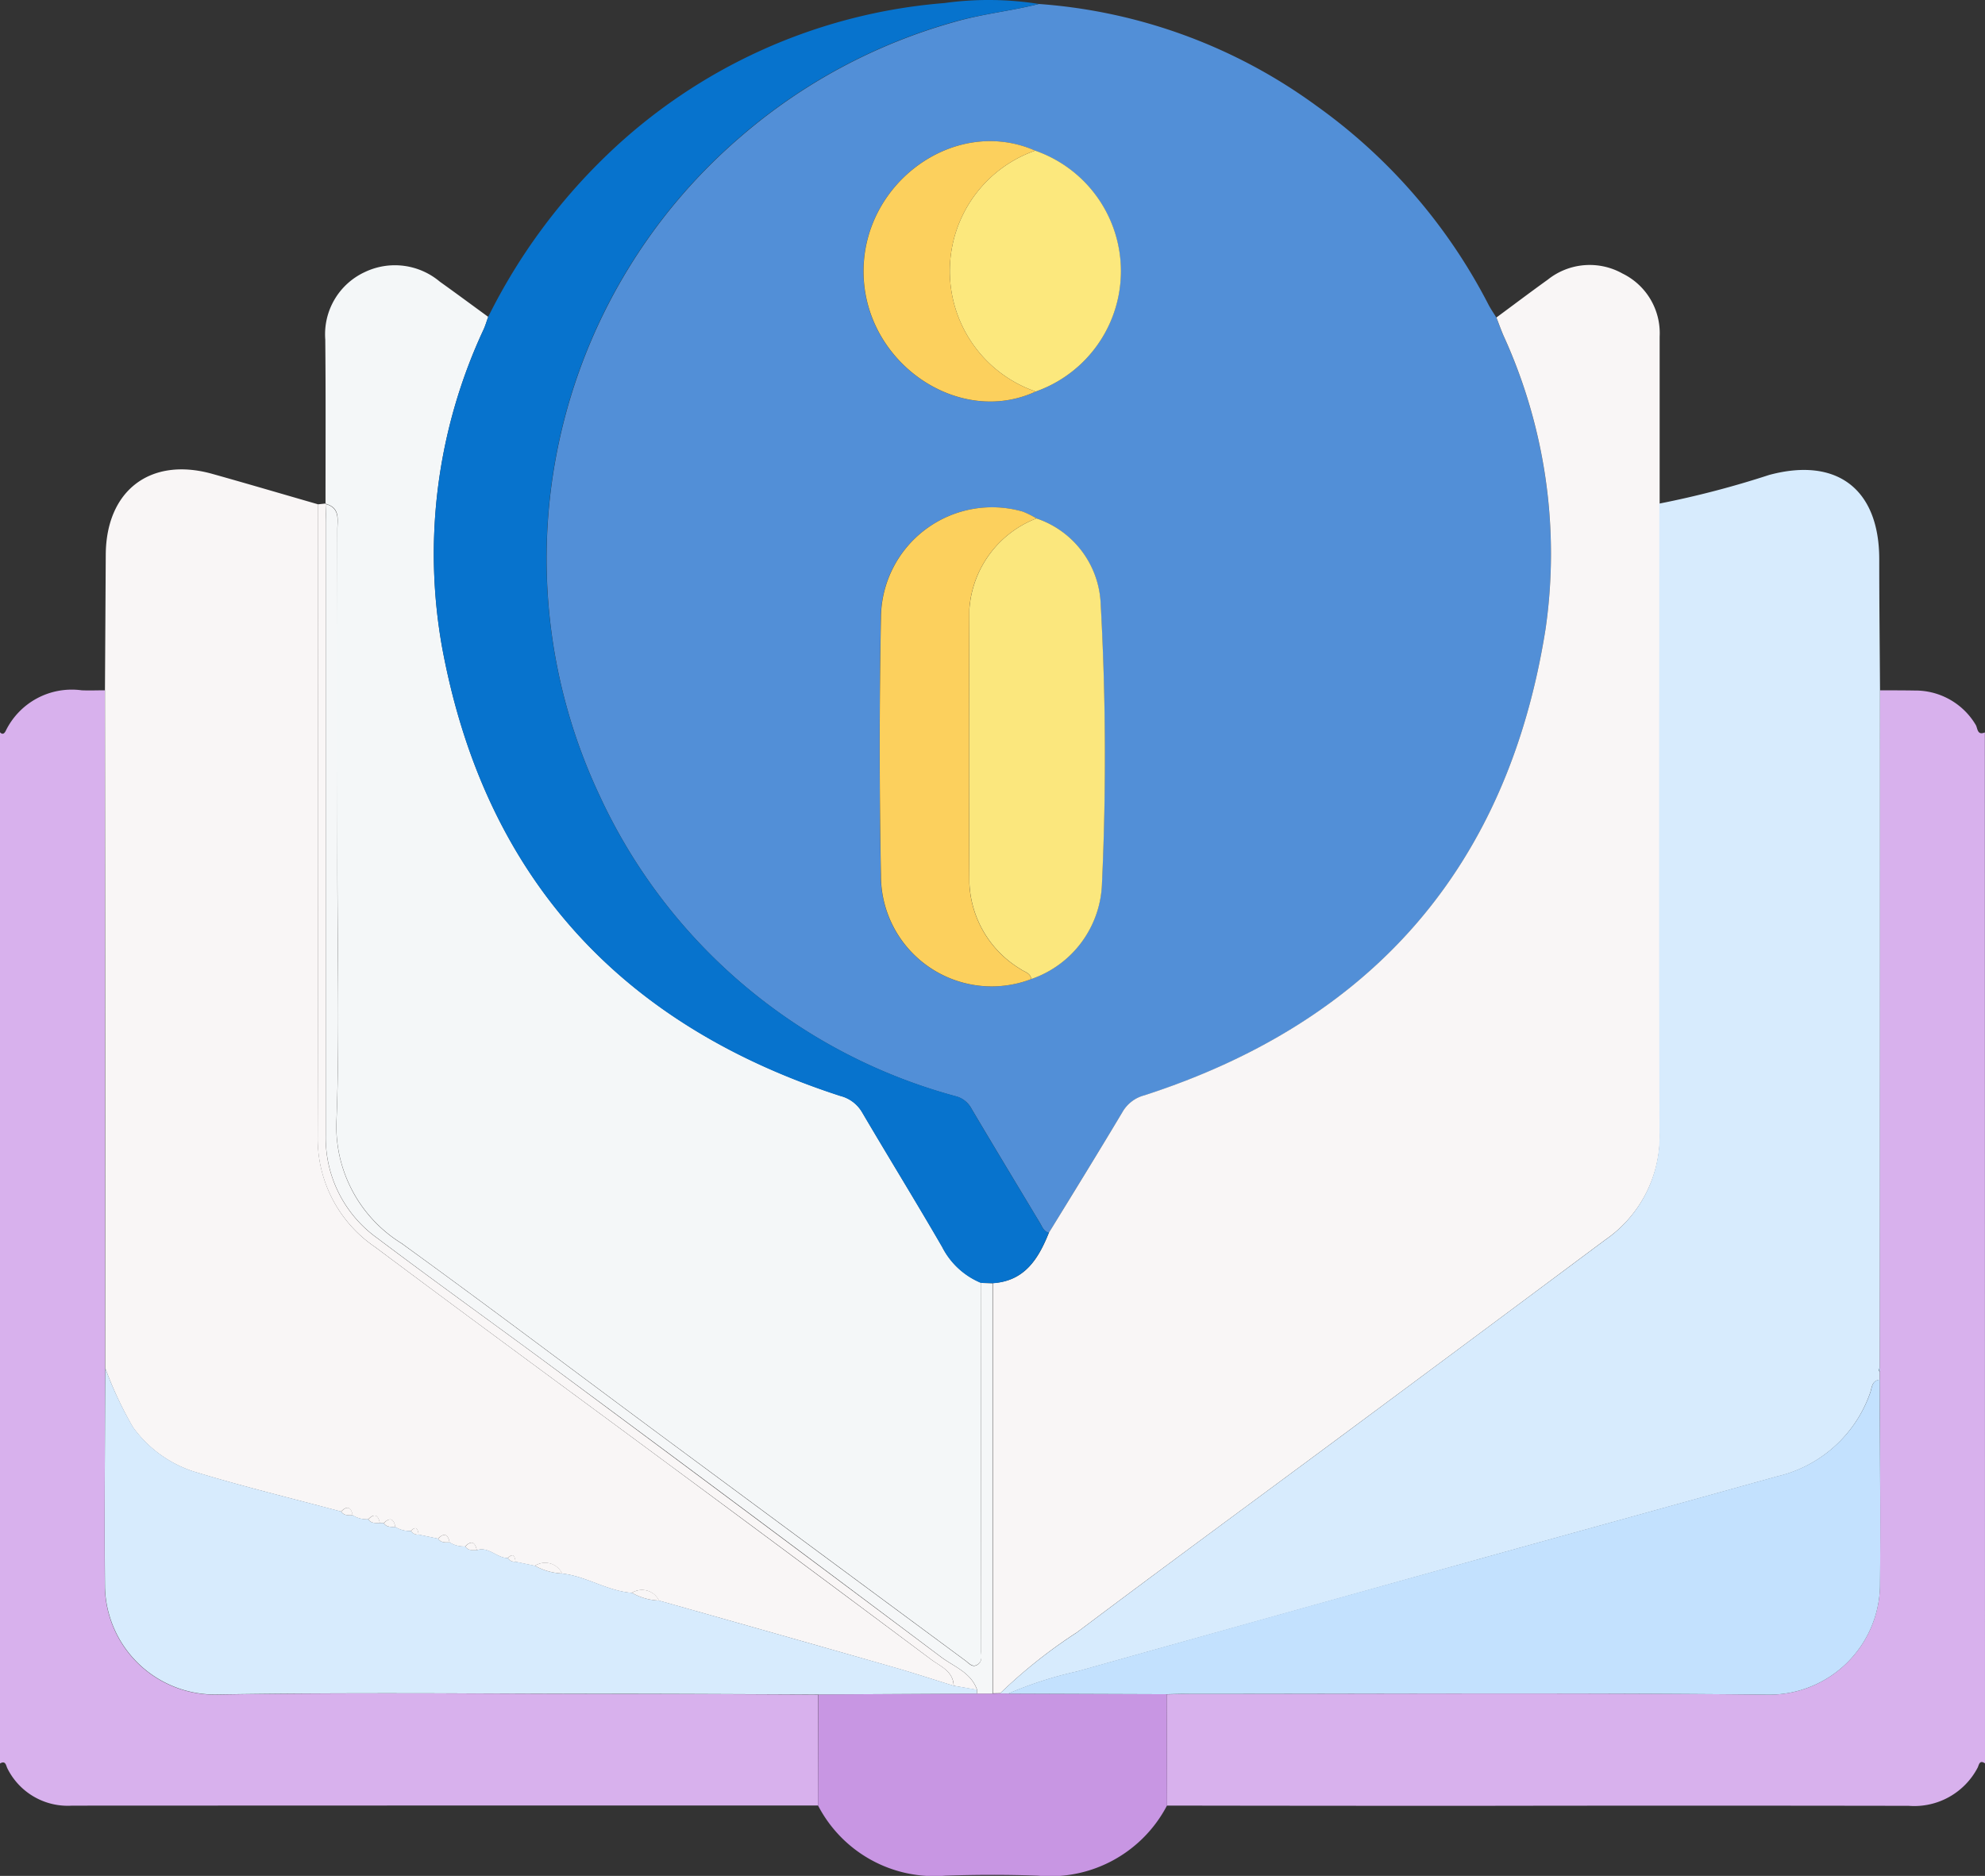 <svg xmlns="http://www.w3.org/2000/svg" width="72.432" height="68.458" viewBox="0 0 72.432 68.458">
  <rect x="0" y="0" width="72.432" height="68.458" fill="#333333" stroke="none"/>
  <g id="Group_48083" data-name="Group 48083" transform="translate(0.404 -30.781)">
    <path id="Path_34109" data-name="Path 34109" d="M29.445,249.455q-13.609,0-27.217.006A2.459,2.459,0,0,1-.135,248.1c-.051-.1-.061-.3-.269-.177V210.29c.1.108.167.03.206-.046a2.68,2.68,0,0,1,2.776-1.486c.281.012.563,0,.844,0,0,.071,0,.141,0,.212q0,12.263.009,24.526c0,2.663-.03,5.326-.009,7.989a4.013,4.013,0,0,0,4.042,3.925c4.972-.083,9.946-.03,14.919-.026,2.357,0,4.713.016,7.069.025Z" transform="translate(0 -152.785)" fill="#d8b1ed"/>
    <path id="Path_34110" data-name="Path 34110" d="M330.272,247.926c-.209-.146-.22.069-.272.163a2.609,2.609,0,0,1-2.509,1.386q-8.021-.013-16.043,0-5.512,0-11.025-.009-.005-2.029-.011-4.059c.306-.006.612-.017.918-.017,7.023,0,14.046-.046,21.068.029a4.042,4.042,0,0,0,4.041-3.931c.027-2.521,0-5.043-.008-7.564q0-.141,0-.283a.426.426,0,0,0,0-.137q0-12.369.01-24.738c.422,0,.844,0,1.266.007a2.56,2.56,0,0,1,2.225,1.251c.075.119.048.4.335.278Z" transform="translate(-258.244 -152.792)" fill="#d8b1ed"/>
    <path id="Path_34111" data-name="Path 34111" d="M158.339,31.807a19.533,19.533,0,0,1,10.132,3.719,20.327,20.327,0,0,1,6.273,7.251c.086.164.192.317.29.476.084.218.161.44.254.654a19.165,19.165,0,0,1,1.54,10.7c-1.365,8.657-6.3,14.336-14.642,17.033a1.3,1.3,0,0,0-.8.611c-.88,1.474-1.785,2.933-2.68,4.4-.187-.044-.24-.212-.323-.35-.835-1.39-1.674-2.779-2.5-4.174a.9.9,0,0,0-.573-.455,20.08,20.08,0,0,1-13-10.976,20.29,20.29,0,0,1,5.185-24.076,20.28,20.28,0,0,1,7.767-4.157C156.275,32.168,157.321,32.065,158.339,31.807ZM158.2,37.16c-2.954-1.3-6.392,1.225-6.259,4.593.127,3.217,3.509,5.479,6.278,4.2a4.657,4.657,0,0,0-.019-8.792Zm-.141,30.231a3.817,3.817,0,0,0,2.579-3.486,100.648,100.648,0,0,0-.053-10.31,3.437,3.437,0,0,0-2.338-3.014,3.193,3.193,0,0,0-.5-.248,4.056,4.056,0,0,0-5.175,3.876q-.086,4.7,0,9.4A4.04,4.04,0,0,0,158.063,67.391Z" transform="translate(-120.835 -0.881)" fill="#528fd7"/>
    <path id="Path_34112" data-name="Path 34112" d="M257.556,134.446c.9-1.465,1.8-2.924,2.681-4.4a1.3,1.3,0,0,1,.8-.611c8.343-2.7,13.277-8.375,14.642-17.033a19.165,19.165,0,0,0-1.54-10.7c-.092-.215-.17-.436-.254-.654.625-.461,1.244-.929,1.875-1.382a2.45,2.45,0,0,1,2.726-.221,2.419,2.419,0,0,1,1.354,2.3q0,3.041,0,6.082c0,7.66-.017,15.319.006,22.979a4.6,4.6,0,0,1-2,3.907q-4.825,3.6-9.658,7.183c-3.2,2.377-6.421,4.734-9.607,7.133a18.564,18.564,0,0,0-2.8,2.224l-.273.005q0-7.486,0-14.971C256.669,136.22,257.175,135.4,257.556,134.446Z" transform="translate(-219.684 -58.681)" fill="#f9f6f6"/>
    <path id="Path_34113" data-name="Path 34113" d="M83.468,107.843c0-1.995.011-3.989-.009-5.984A2.5,2.5,0,0,1,84.9,99.4a2.544,2.544,0,0,1,2.739.349c.593.423,1.177.856,1.766,1.285-.056.153-.1.311-.168.46a19.373,19.373,0,0,0-1.518,11.575c1.541,8.365,6.477,13.776,14.53,16.389a1.284,1.284,0,0,1,.8.6c.965,1.643,1.967,3.265,2.921,4.914a2.775,2.775,0,0,0,1.413,1.308q0,6.678,0,13.357c0,.2.095.445-.131.583-.178.108-.3-.052-.429-.148q-5.428-4.017-10.857-8.032c-3.24-2.4-6.457-4.832-9.723-7.2a5.023,5.023,0,0,1-2.37-4.563c.114-3.058.03-6.124.03-9.186q0-6.149,0-12.3c0-.354.107-.778-.4-.927Z" transform="translate(-71.994 -58.689)" fill="#f4f7f8"/>
    <path id="Path_34114" data-name="Path 34114" d="M257.425,196.6a18.564,18.564,0,0,1,2.8-2.224c3.186-2.4,6.4-4.755,9.607-7.133q4.833-3.587,9.658-7.183a4.6,4.6,0,0,0,2-3.907c-.023-7.66-.008-15.319-.006-22.979a34.1,34.1,0,0,0,4.007-1.045c2.458-.662,4.012.5,4.018,3.062,0,1.6.018,3.2.028,4.8q0,12.369-.01,24.738c-.016.013-.046.03-.044.039a.566.566,0,0,0,.042.1q0,.141,0,.283c-.291.026-.282.289-.347.471a4.732,4.732,0,0,1-3.414,3.061c-3.52.982-7.044,1.951-10.565,2.931q-7.482,2.084-14.961,4.182a14,14,0,0,0-2.526.816Z" transform="translate(-221.34 -104.015)" fill="#d7ebfd"/>
    <path id="Path_34115" data-name="Path 34115" d="M26.643,184.6q0-12.263-.01-24.526c0-.071,0-.141,0-.212q.015-2.471.029-4.941c.011-2.352,1.632-3.588,3.889-2.955,1.288.361,2.571.74,3.856,1.11,0,7.7.013,15.4-.009,23.1A4.783,4.783,0,0,0,36.5,180.19c3.527,2.641,7.083,5.244,10.624,7.866q4.831,3.578,9.649,7.174c.332.249.813.421.828.964-.757-.235-1.511-.484-2.273-.7q-4.237-1.212-8.479-2.408a.689.689,0,0,0-.99-.283c-.9-.066-1.66-.606-2.547-.705a.683.683,0,0,0-.992-.281l-.706-.148c-.031-.18-.067-.349-.284-.135-.4,0-.693-.431-1.13-.288-.06-.3-.2-.366-.425-.137a.954.954,0,0,1-.565-.146c-.061-.3-.2-.366-.426-.137l-.706-.148c-.031-.181-.067-.349-.285-.134a.971.971,0,0,1-.564-.144c-.059-.3-.193-.372-.427-.139l-.14-.006c-.06-.3-.2-.366-.425-.137a.956.956,0,0,1-.565-.145c-.06-.3-.2-.367-.426-.137-1.81-.486-3.635-.926-5.425-1.476a4.428,4.428,0,0,1-2.173-1.61A13.935,13.935,0,0,1,26.643,184.6Z" transform="translate(-23.207 -103.891)" fill="#f9f6f6"/>
    <path id="Path_34116" data-name="Path 34116" d="M131.347,77.6a2.775,2.775,0,0,1-1.413-1.308c-.954-1.649-1.955-3.271-2.921-4.914a1.284,1.284,0,0,0-.8-.6c-8.053-2.612-12.989-8.024-14.53-16.389A19.373,19.373,0,0,1,113.2,42.807c.066-.149.113-.306.168-.46a21.357,21.357,0,0,1,4.312-5.888,20.059,20.059,0,0,1,12.339-5.567,11.7,11.7,0,0,1,3.441.033c-1.017.258-2.064.361-3.079.65a20.28,20.28,0,0,0-7.767,4.157,20.29,20.29,0,0,0-5.185,24.076,20.08,20.08,0,0,0,13,10.976.9.9,0,0,1,.573.455c.827,1.4,1.666,2.783,2.5,4.174.083.139.136.307.323.35-.381.957-.888,1.775-2.06,1.85Z" transform="translate(-95.959)" fill="#0773cd"/>
    <path id="Path_34117" data-name="Path 34117" d="M104.705,203.751c-.015-.542-.5-.714-.828-.964q-4.81-3.606-9.649-7.174c-3.541-2.622-7.1-5.225-10.624-7.866a4.783,4.783,0,0,1-2.109-4.012c.022-7.7.01-15.4.009-23.1l.278-.029.029.032c-.008.235-.023.47-.023.705q0,11.166,0,22.333a4.507,4.507,0,0,0,1.9,3.755c2.227,1.68,4.5,3.3,6.738,4.965q6.917,5.137,13.811,10.305c.467.351,1.1.561,1.318,1.2Z" transform="translate(-70.308 -111.449)" fill="#f9f6f6"/>
    <path id="Path_34118" data-name="Path 34118" d="M217.142,467.454l.291.008,5.793.021q.005,2.029.011,4.059a4.807,4.807,0,0,1-4.714,2.563c-1.126-.041-2.255-.038-3.381,0a4.777,4.777,0,0,1-4.641-2.563q.006-2.025.013-4.05l5.792-.032.563,0Z" transform="translate(-181.056 -374.873)" fill="#c896e3"/>
    <path id="Path_34119" data-name="Path 34119" d="M58.435,395.43l-5.792.032c-2.357-.008-4.713-.023-7.069-.025-4.973,0-9.947-.056-14.919.026a4.013,4.013,0,0,1-4.042-3.925c-.022-2.663,0-5.326.009-7.989a13.965,13.965,0,0,0,1.01,2.149,4.428,4.428,0,0,0,2.173,1.61c1.79.551,3.615.991,5.425,1.476.105.16.27.135.426.137a.956.956,0,0,0,.565.145c.1.161.269.136.425.137l.14.006c.105.159.271.133.427.139a.972.972,0,0,0,.564.144.3.3,0,0,0,.285.134l.706.148c.105.16.27.135.426.137a.954.954,0,0,0,.565.145c.1.161.269.135.425.137.438-.143.729.29,1.13.288a.293.293,0,0,0,.284.135l.706.148a2.224,2.224,0,0,0,.992.282c.887.1,1.651.64,2.547.705a2.118,2.118,0,0,0,.99.283q4.24,1.2,8.479,2.408c.762.218,1.516.467,2.273.7l.849.143Z" transform="translate(-23.186 -302.843)" fill="#d7ebfd"/>
    <path id="Path_34120" data-name="Path 34120" d="M265.273,398.007l-5.793-.021a14,14,0,0,1,2.526-.816q7.476-2.107,14.961-4.182c3.521-.98,7.045-1.949,10.565-2.931A4.731,4.731,0,0,0,290.946,387c.065-.182.056-.445.347-.471,0,2.521.034,5.043.008,7.564a4.043,4.043,0,0,1-4.041,3.931c-7.022-.075-14.045-.03-21.068-.029C265.885,397.99,265.579,398,265.273,398.007Z" transform="translate(-223.104 -305.397)" fill="#c3e1fe"/>
    <path id="Path_34121" data-name="Path 34121" d="M484.023,383.693a.566.566,0,0,1-.042-.1c0-.009.029-.026.044-.039A.428.428,0,0,1,484.023,383.693Z" transform="translate(-415.831 -302.849)" fill="#c3e1fe"/>
    <path id="Path_34122" data-name="Path 34122" d="M251.909,164.463a3.437,3.437,0,0,1,2.338,3.014,100.64,100.64,0,0,1,.053,10.31,3.817,3.817,0,0,1-2.579,3.486c-.033-.228-.248-.258-.394-.365a3.846,3.846,0,0,1-1.864-3.136c-.02-3.337-.014-6.674,0-10.011A3.838,3.838,0,0,1,251.909,164.463Z" transform="translate(-214.493 -114.763)" fill="#fbe77d"/>
    <path id="Path_34123" data-name="Path 34123" d="M232.16,161.934a3.838,3.838,0,0,0-2.449,3.3c-.011,3.337-.017,6.674,0,10.011a3.846,3.846,0,0,0,1.864,3.136c.147.107.361.137.394.365a4.04,4.04,0,0,1-5.483-3.785q-.09-4.7,0-9.4a4.056,4.056,0,0,1,5.175-3.876A3.192,3.192,0,0,1,232.16,161.934Z" transform="translate(-194.744 -112.234)" fill="#fcd05d"/>
    <path id="Path_34124" data-name="Path 34124" d="M247.613,69.628a4.657,4.657,0,0,1,.019,8.792,4.655,4.655,0,0,1-.019-8.792Z" transform="translate(-210.244 -33.35)" fill="#fce87d"/>
    <path id="Path_34125" data-name="Path 34125" d="M228.505,67.523a4.655,4.655,0,0,0,.019,8.792c-2.769,1.28-6.151-.981-6.278-4.2C222.113,68.748,225.551,66.225,228.505,67.523Z" transform="translate(-191.136 -31.245)" fill="#fcd05d"/>
    <path id="Path_34126" data-name="Path 34126" d="M107.324,204.233l0-.142c-.222-.635-.851-.845-1.318-1.2q-6.885-5.18-13.811-10.305c-2.24-1.663-4.511-3.285-6.738-4.965a4.507,4.507,0,0,1-1.9-3.755q0-11.166,0-22.333c0-.235.015-.47.023-.705.5.149.4.573.4.927q.009,6.149,0,12.3c0,3.062.085,6.128-.03,9.186a5.023,5.023,0,0,0,2.37,4.563c3.266,2.365,6.483,4.8,9.723,7.2q5.426,4.019,10.857,8.032c.131.1.251.257.429.148.226-.138.131-.384.131-.583q.008-6.679,0-13.357l.425.018q0,7.486,0,14.971Z" transform="translate(-72.074 -111.645)" fill="#f5f7f8"/>
    <path id="Path_34127" data-name="Path 34127" d="M138.522,434.186a2.225,2.225,0,0,1-.992-.282A.683.683,0,0,1,138.522,434.186Z" transform="translate(-118.413 -345.982)" fill="#f9f6f6"/>
    <path id="Path_34128" data-name="Path 34128" d="M163.523,441.185a2.119,2.119,0,0,1-.99-.283A.689.689,0,0,1,163.523,441.185Z" transform="translate(-139.877 -351.993)" fill="#f9f6f6"/>
    <path id="Path_34129" data-name="Path 34129" d="M87.976,419.85c-.156,0-.321.023-.426-.137C87.781,419.483,87.916,419.551,87.976,419.85Z" transform="translate(-75.506 -333.771)" fill="#f9f6f6"/>
    <path id="Path_34130" data-name="Path 34130" d="M94.975,421.849c-.156,0-.321.024-.425-.137C94.78,421.483,94.915,421.55,94.975,421.849Z" transform="translate(-81.516 -335.487)" fill="#f9f6f6"/>
    <path id="Path_34131" data-name="Path 34131" d="M98.969,422.852c-.155-.006-.321.02-.427-.139C98.775,422.481,98.909,422.552,98.969,422.852Z" transform="translate(-84.943 -336.346)" fill="#f9f6f6"/>
    <path id="Path_34132" data-name="Path 34132" d="M112.965,426.846c-.156,0-.321.023-.426-.137C112.769,426.48,112.9,426.547,112.965,426.846Z" transform="translate(-96.959 -339.777)" fill="#f9f6f6"/>
    <path id="Path_34133" data-name="Path 34133" d="M119.965,428.846c-.156,0-.321.024-.425-.137C119.77,428.48,119.905,428.547,119.965,428.846Z" transform="translate(-102.969 -341.493)" fill="#f9f6f6"/>
    <path id="Path_34134" data-name="Path 34134" d="M105.825,425.071a.294.294,0,0,1-.285-.134C105.757,424.722,105.794,424.891,105.825,425.071Z" transform="translate(-90.95 -338.287)" fill="#f9f6f6"/>
    <path id="Path_34135" data-name="Path 34135" d="M130.817,432.068a.293.293,0,0,1-.284-.135C130.751,431.72,130.787,431.888,130.817,432.068Z" transform="translate(-112.406 -344.293)" fill="#f9f6f6"/>
  </g>
</svg>
